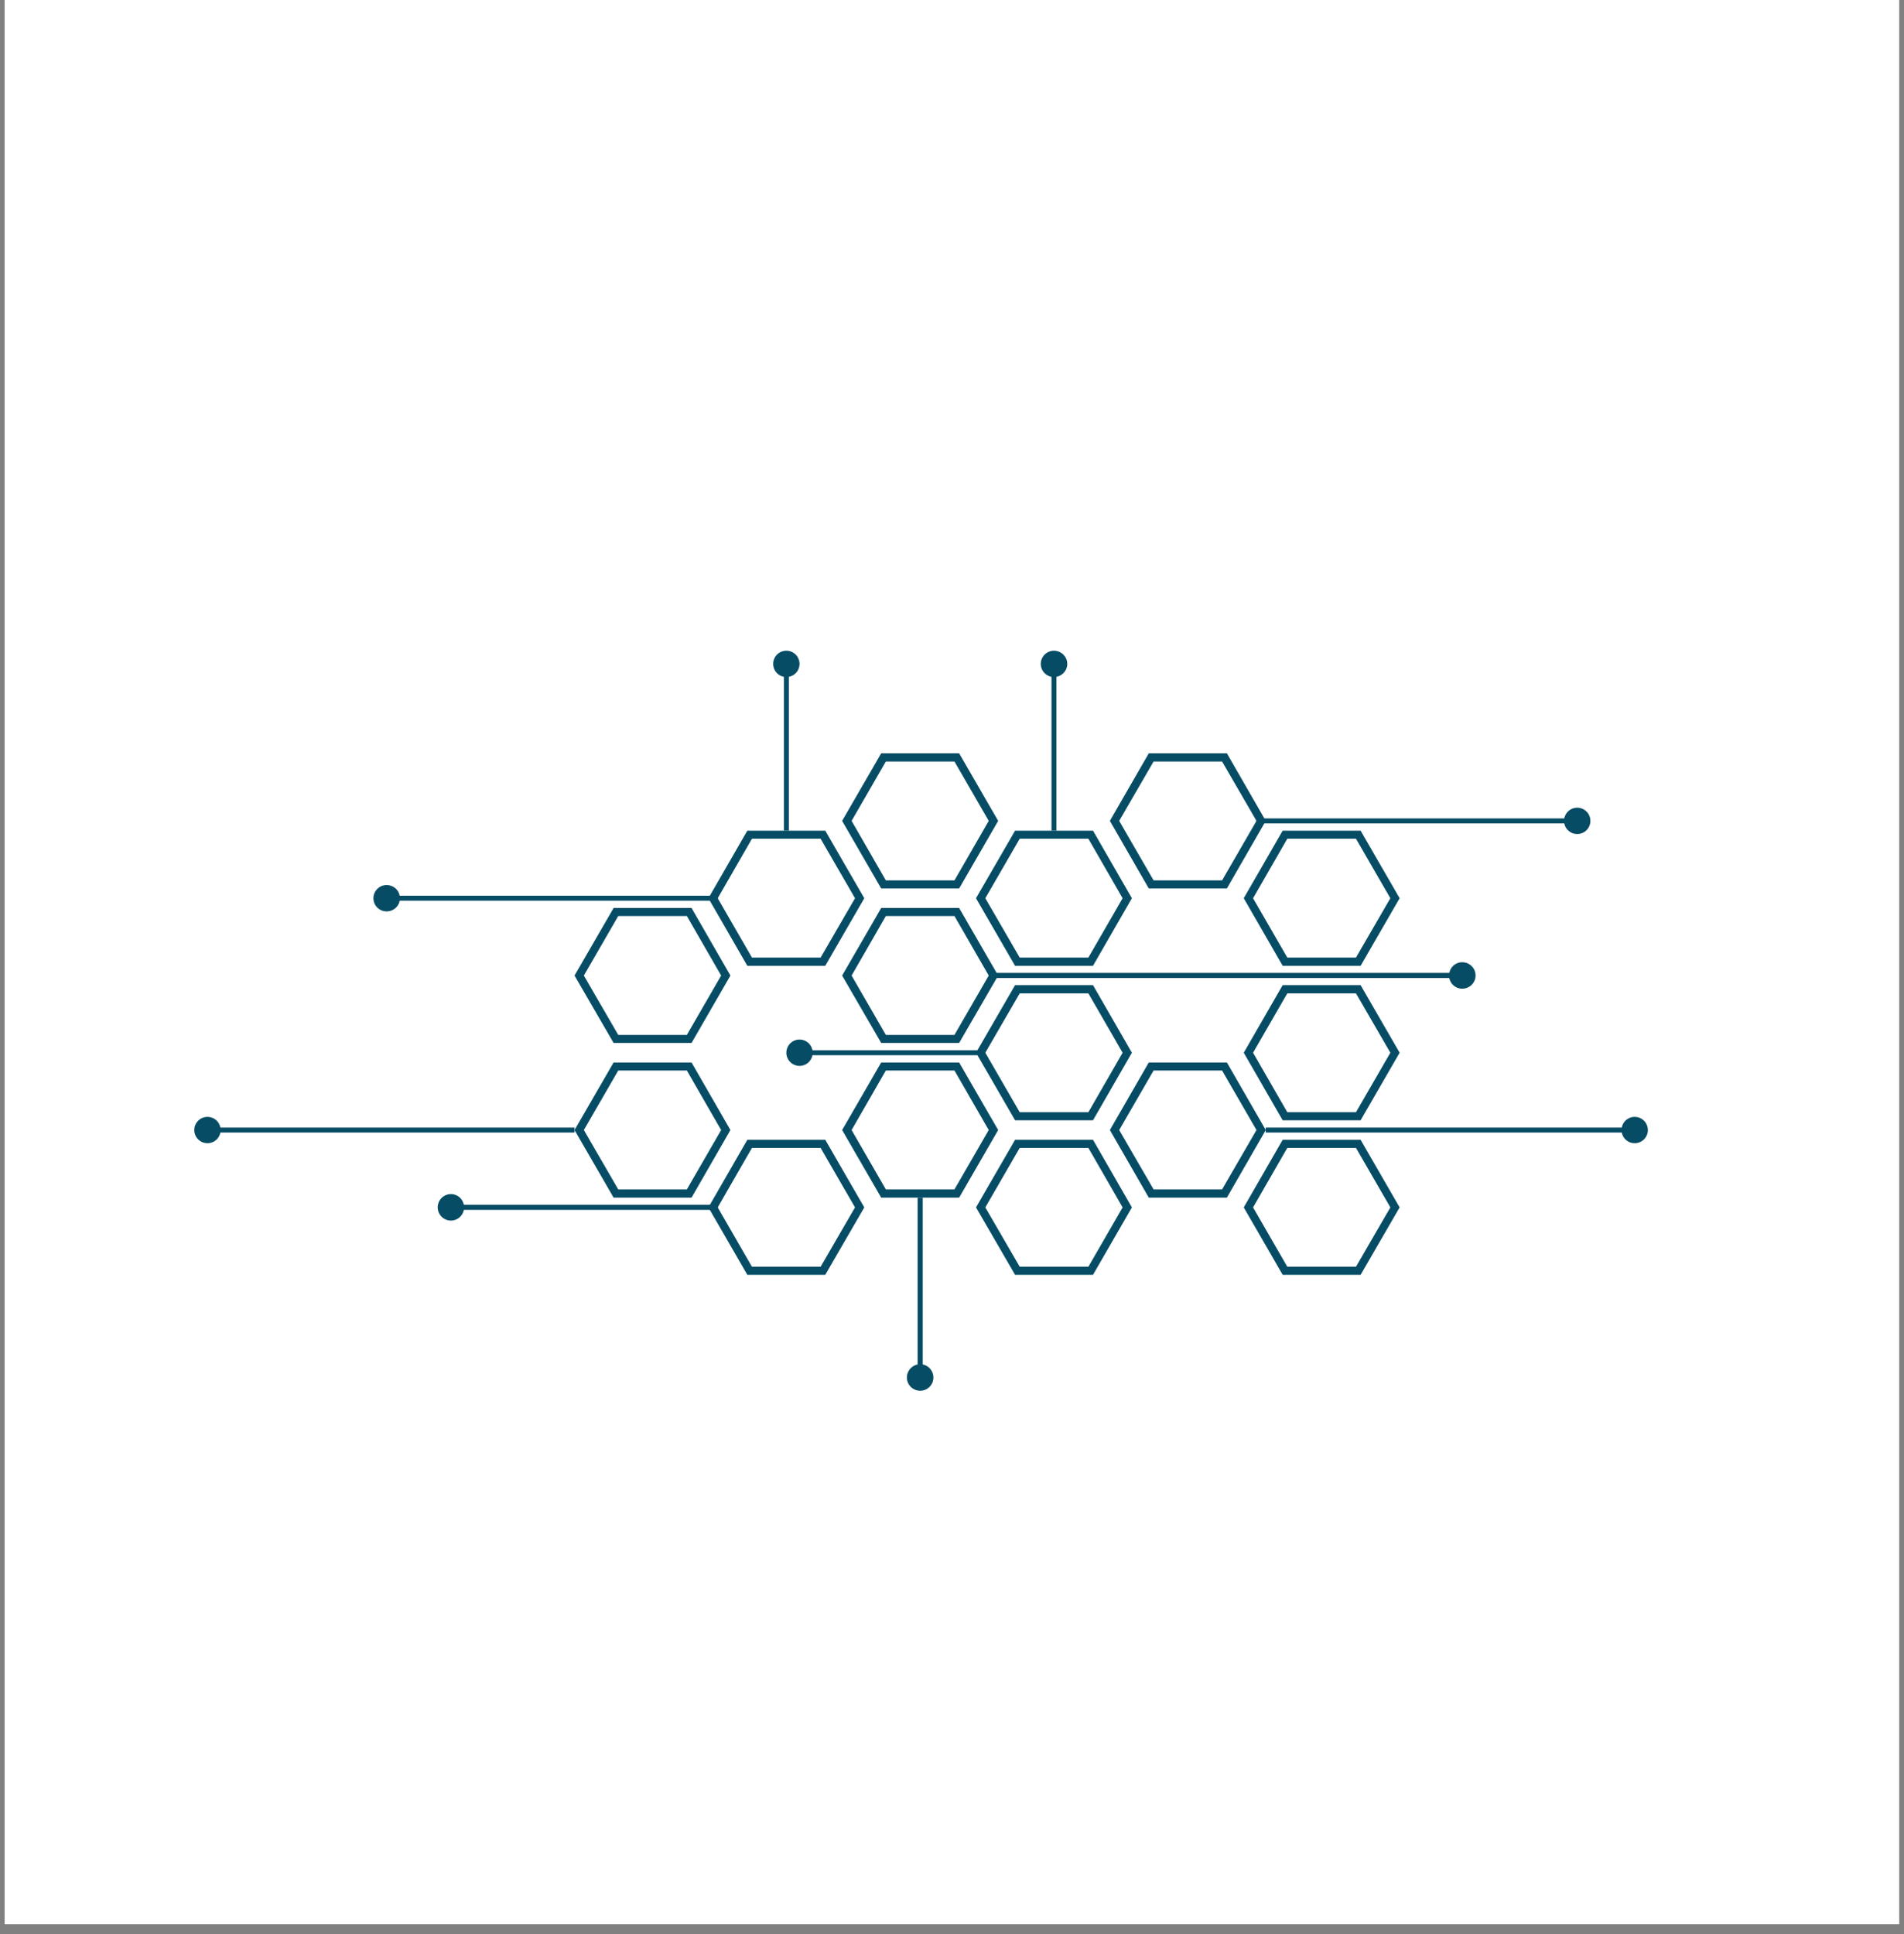 <svg xmlns="http://www.w3.org/2000/svg" xmlns:xlink="http://www.w3.org/1999/xlink" width="64" zoomAndPan="magnify" viewBox="0 0 48 48.75" height="65" preserveAspectRatio="xMidYMid meet" version="1.2"><rect x="0" y="0" width="48" height="48.75" fill="#808080" stroke="none"/><defs><clipPath id="4b30bc5a7a"><path d="M 0.121 0 L 47.875 0 L 47.875 48.5 L 0.121 48.5 Z M 0.121 0 "/></clipPath><clipPath id="1819a8df7d"><path d="M 26 16.398 L 27 16.398 L 27 21 L 26 21 Z M 26 16.398 "/></clipPath><clipPath id="f726c176dd"><path d="M 26 16.398 L 27 16.398 L 27 18 L 26 18 Z M 26 16.398 "/></clipPath><clipPath id="0682a0e498"><path d="M 40.875 28.148 L 41.543 28.148 L 41.543 28.836 L 40.875 28.836 Z M 40.875 28.148 "/></clipPath><clipPath id="d92a8e5968"><path d="M 22.844 34.367 L 23.551 34.367 L 23.551 35.055 L 22.844 35.055 Z M 22.844 34.367 "/></clipPath><clipPath id="db5bd2cfea"><path d="M 4.898 28 L 6 28 L 6 29 L 4.898 29 Z M 4.898 28 "/></clipPath><clipPath id="6ce81dc900"><path d="M 19 16.398 L 20 16.398 L 20 21 L 19 21 Z M 19 16.398 "/></clipPath><clipPath id="a8c8e99c50"><path d="M 19 16.398 L 21 16.398 L 21 18 L 19 18 Z M 19 16.398 "/></clipPath></defs><g id="7881705182"><g clip-rule="nonzero" clip-path="url(#4b30bc5a7a)"><path style=" stroke:none;fill-rule:nonzero;fill:#ffffff;fill-opacity:1;" d="M 0.121 0 L 47.879 0 L 47.879 48.5 L 0.121 48.5 Z M 0.121 0 "/><path style=" stroke:none;fill-rule:nonzero;fill:#ffffff;fill-opacity:1;" d="M 0.121 0 L 47.879 0 L 47.879 48.5 L 0.121 48.5 Z M 0.121 0 "/></g><path style=" stroke:none;fill-rule:nonzero;fill:#074c65;fill-opacity:1;" d="M 30.809 22.191 L 29.082 22.191 L 28.215 20.691 L 29.082 19.195 L 30.809 19.195 L 31.676 20.691 Z M 30.93 18.988 L 28.961 18.988 L 27.98 20.691 L 28.961 22.395 L 30.93 22.395 L 31.91 20.691 L 30.93 18.988 "/><path style=" stroke:none;fill-rule:nonzero;fill:#074c65;fill-opacity:1;" d="M 34.184 24.137 L 32.453 24.137 L 31.59 22.641 L 32.453 21.141 L 34.184 21.141 L 35.051 22.641 Z M 34.301 20.938 L 32.336 20.938 L 31.355 22.641 L 32.336 24.344 L 34.301 24.344 L 35.285 22.641 L 34.301 20.938 "/><path style=" stroke:none;fill-rule:nonzero;fill:#074c65;fill-opacity:1;" d="M 34.184 28.035 L 32.453 28.035 L 31.59 26.535 L 32.453 25.039 L 34.184 25.039 L 35.051 26.535 Z M 34.301 24.832 L 32.336 24.832 L 31.355 26.535 L 32.336 28.238 L 34.301 28.238 L 35.285 26.535 L 34.301 24.832 "/><path style=" stroke:none;fill-rule:nonzero;fill:#074c65;fill-opacity:1;" d="M 32.453 28.934 L 34.184 28.934 L 35.051 30.434 L 34.184 31.93 L 32.453 31.93 L 31.59 30.434 Z M 34.301 32.133 L 35.285 30.434 L 34.301 28.73 L 32.336 28.73 L 31.355 30.434 L 32.336 32.133 L 34.301 32.133 "/><path style=" stroke:none;fill-rule:nonzero;fill:#074c65;fill-opacity:1;" d="M 25.707 21.141 L 27.438 21.141 L 28.301 22.641 L 27.438 24.137 L 25.707 24.137 L 24.84 22.641 Z M 27.555 24.344 L 28.535 22.641 L 27.555 20.938 L 25.59 20.938 L 24.605 22.641 L 25.59 24.344 L 27.555 24.344 "/><path style=" stroke:none;fill-rule:nonzero;fill:#074c65;fill-opacity:1;" d="M 25.707 25.039 L 27.438 25.039 L 28.301 26.535 L 27.438 28.035 L 25.707 28.035 L 24.84 26.535 Z M 27.555 28.238 L 28.535 26.535 L 27.555 24.832 L 25.59 24.832 L 24.605 26.535 L 25.59 28.238 L 27.555 28.238 "/><path style=" stroke:none;fill-rule:nonzero;fill:#074c65;fill-opacity:1;" d="M 28.215 28.484 L 29.082 26.984 L 30.809 26.984 L 31.676 28.484 L 30.809 29.98 L 29.082 29.98 Z M 29.945 30.188 L 30.93 30.188 L 31.91 28.484 L 30.93 26.781 L 28.961 26.781 L 27.98 28.484 L 28.961 30.188 L 29.945 30.188 "/><path style=" stroke:none;fill-rule:nonzero;fill:#074c65;fill-opacity:1;" d="M 25.707 28.934 L 27.438 28.934 L 28.301 30.434 L 27.438 31.93 L 25.707 31.93 L 24.84 30.434 Z M 27.555 32.133 L 28.535 30.434 L 27.555 28.73 L 25.59 28.73 L 24.605 30.434 L 25.59 32.133 L 27.555 32.133 "/><path style=" stroke:none;fill-rule:nonzero;fill:#074c65;fill-opacity:1;" d="M 22.332 19.195 L 24.062 19.195 L 24.926 20.691 L 24.062 22.191 L 22.332 22.191 L 21.469 20.691 Z M 23.199 22.395 L 24.18 22.395 L 25.164 20.691 L 24.18 18.988 L 22.215 18.988 L 21.23 20.691 L 22.215 22.395 L 23.199 22.395 "/><path style=" stroke:none;fill-rule:nonzero;fill:#074c65;fill-opacity:1;" d="M 18.957 21.141 L 20.688 21.141 L 21.555 22.641 L 20.688 24.137 L 18.957 24.137 L 18.094 22.641 Z M 18.84 24.344 L 20.805 24.344 L 21.789 22.641 L 20.805 20.938 L 18.84 20.938 L 17.859 22.641 L 18.84 24.344 "/><path style=" stroke:none;fill-rule:nonzero;fill:#074c65;fill-opacity:1;" d="M 21.469 24.59 L 22.332 23.09 L 24.062 23.09 L 24.926 24.59 L 24.062 26.086 L 22.332 26.086 Z M 23.199 26.289 L 24.18 26.289 L 25.164 24.59 L 24.18 22.887 L 22.215 22.887 L 21.23 24.59 L 22.215 26.289 L 23.199 26.289 "/><path style=" stroke:none;fill-rule:nonzero;fill:#074c65;fill-opacity:1;" d="M 21.469 28.484 L 22.332 26.984 L 24.062 26.984 L 24.926 28.484 L 24.062 29.98 L 22.332 29.98 Z M 23.199 30.188 L 24.18 30.188 L 25.164 28.484 L 24.18 26.781 L 22.215 26.781 L 21.23 28.484 L 22.215 30.188 L 23.199 30.188 "/><path style=" stroke:none;fill-rule:nonzero;fill:#074c65;fill-opacity:1;" d="M 18.957 28.934 L 20.688 28.934 L 21.555 30.434 L 20.688 31.93 L 18.957 31.93 L 18.094 30.434 Z M 20.805 32.133 L 21.789 30.434 L 20.805 28.73 L 18.84 28.73 L 17.859 30.434 L 18.84 32.133 L 20.805 32.133 "/><path style=" stroke:none;fill-rule:nonzero;fill:#074c65;fill-opacity:1;" d="M 15.586 23.09 L 17.316 23.09 L 18.18 24.59 L 17.316 26.086 L 15.586 26.086 L 14.719 24.59 Z M 14.484 24.59 L 15.469 26.289 L 17.434 26.289 L 18.414 24.59 L 17.434 22.887 L 15.469 22.887 L 14.484 24.59 "/><path style=" stroke:none;fill-rule:nonzero;fill:#074c65;fill-opacity:1;" d="M 14.719 28.484 L 15.586 26.984 L 17.316 26.984 L 18.18 28.484 L 17.316 29.98 L 15.586 29.98 Z M 16.449 30.188 L 17.434 30.188 L 18.414 28.484 L 17.434 26.781 L 15.469 26.781 L 14.484 28.484 L 15.469 30.188 L 16.449 30.188 "/><path style=" stroke:none;fill-rule:nonzero;fill:#074c65;fill-opacity:1;" d="M 36.883 24.652 L 24.926 24.652 L 24.926 24.523 L 36.883 24.523 L 36.883 24.652 "/><path style=" stroke:none;fill-rule:nonzero;fill:#074c65;fill-opacity:1;" d="M 36.863 24.922 C 37.047 24.922 37.199 24.773 37.199 24.59 C 37.199 24.402 37.047 24.254 36.863 24.254 C 36.68 24.254 36.531 24.402 36.531 24.59 C 36.531 24.773 36.68 24.922 36.863 24.922 "/><path style=" stroke:none;fill-rule:nonzero;fill:#074c65;fill-opacity:1;" d="M 24.84 26.598 L 20.141 26.598 L 20.141 26.473 L 24.84 26.473 L 24.84 26.598 "/><path style=" stroke:none;fill-rule:nonzero;fill:#074c65;fill-opacity:1;" d="M 20.156 26.203 C 19.973 26.203 19.824 26.352 19.824 26.535 C 19.824 26.719 19.973 26.867 20.156 26.867 C 20.34 26.867 20.488 26.719 20.488 26.535 C 20.488 26.352 20.34 26.203 20.156 26.203 "/><g clip-rule="nonzero" clip-path="url(#1819a8df7d)"><path style=" stroke:none;fill-rule:nonzero;fill:#074c65;fill-opacity:1;" d="M 26.633 20.938 L 26.508 20.938 L 26.508 16.719 L 26.633 16.719 L 26.633 20.938 "/></g><g clip-rule="nonzero" clip-path="url(#f726c176dd)"><path style=" stroke:none;fill-rule:nonzero;fill:#074c65;fill-opacity:1;" d="M 26.906 16.734 C 26.906 16.551 26.754 16.402 26.57 16.402 C 26.387 16.402 26.238 16.551 26.238 16.734 C 26.238 16.918 26.387 17.066 26.57 17.066 C 26.754 17.066 26.906 16.918 26.906 16.734 "/></g><path style=" stroke:none;fill-rule:nonzero;fill:#074c65;fill-opacity:1;" d="M 39.777 20.754 L 31.676 20.754 L 31.676 20.629 L 39.777 20.629 L 39.777 20.754 "/><path style=" stroke:none;fill-rule:nonzero;fill:#074c65;fill-opacity:1;" d="M 39.762 21.023 C 39.945 21.023 40.094 20.875 40.094 20.691 C 40.094 20.508 39.945 20.359 39.762 20.359 C 39.578 20.359 39.43 20.508 39.43 20.691 C 39.43 20.875 39.578 21.023 39.762 21.023 "/><path style=" stroke:none;fill-rule:nonzero;fill:#074c65;fill-opacity:1;" d="M 41.227 28.547 L 31.91 28.547 L 31.91 28.422 L 41.227 28.422 L 41.227 28.547 "/><g clip-rule="nonzero" clip-path="url(#0682a0e498)"><path style=" stroke:none;fill-rule:nonzero;fill:#074c65;fill-opacity:1;" d="M 41.211 28.816 C 41.395 28.816 41.543 28.668 41.543 28.484 C 41.543 28.301 41.395 28.152 41.211 28.152 C 41.027 28.152 40.879 28.301 40.879 28.484 C 40.879 28.668 41.027 28.816 41.211 28.816 "/></g><path style=" stroke:none;fill-rule:nonzero;fill:#074c65;fill-opacity:1;" d="M 23.262 34.738 L 23.133 34.738 L 23.133 30.188 L 23.262 30.188 L 23.262 34.738 "/><g clip-rule="nonzero" clip-path="url(#d92a8e5968)"><path style=" stroke:none;fill-rule:nonzero;fill:#074c65;fill-opacity:1;" d="M 22.863 34.723 C 22.863 34.906 23.012 35.055 23.199 35.055 C 23.383 35.055 23.531 34.906 23.531 34.723 C 23.531 34.539 23.383 34.387 23.199 34.387 C 23.012 34.387 22.863 34.539 22.863 34.723 "/></g><path style=" stroke:none;fill-rule:nonzero;fill:#074c65;fill-opacity:1;" d="M 18.094 22.703 L 9.73 22.703 L 9.73 22.578 L 18.094 22.578 L 18.094 22.703 "/><path style=" stroke:none;fill-rule:nonzero;fill:#074c65;fill-opacity:1;" d="M 9.746 22.309 C 9.562 22.309 9.414 22.457 9.414 22.641 C 9.414 22.824 9.562 22.973 9.746 22.973 C 9.934 22.973 10.082 22.824 10.082 22.641 C 10.082 22.457 9.934 22.309 9.746 22.309 "/><path style=" stroke:none;fill-rule:nonzero;fill:#074c65;fill-opacity:1;" d="M 14.484 28.547 L 5.215 28.547 L 5.215 28.422 L 14.484 28.422 L 14.484 28.547 "/><g clip-rule="nonzero" clip-path="url(#db5bd2cfea)"><path style=" stroke:none;fill-rule:nonzero;fill:#074c65;fill-opacity:1;" d="M 5.23 28.152 C 5.047 28.152 4.898 28.301 4.898 28.484 C 4.898 28.668 5.047 28.816 5.23 28.816 C 5.414 28.816 5.562 28.668 5.562 28.484 C 5.562 28.301 5.414 28.152 5.23 28.152 "/></g><path style=" stroke:none;fill-rule:nonzero;fill:#074c65;fill-opacity:1;" d="M 18.094 30.496 L 11.352 30.496 L 11.352 30.367 L 18.094 30.367 L 18.094 30.496 "/><path style=" stroke:none;fill-rule:nonzero;fill:#074c65;fill-opacity:1;" d="M 11.367 30.098 C 11.184 30.098 11.035 30.246 11.035 30.434 C 11.035 30.617 11.184 30.766 11.367 30.766 C 11.551 30.766 11.699 30.617 11.699 30.434 C 11.699 30.246 11.551 30.098 11.367 30.098 "/><g clip-rule="nonzero" clip-path="url(#6ce81dc900)"><path style=" stroke:none;fill-rule:nonzero;fill:#074c65;fill-opacity:1;" d="M 19.887 20.938 L 19.762 20.938 L 19.762 16.719 L 19.887 16.719 L 19.887 20.938 "/></g><g clip-rule="nonzero" clip-path="url(#a8c8e99c50)"><path style=" stroke:none;fill-rule:nonzero;fill:#074c65;fill-opacity:1;" d="M 20.156 16.734 C 20.156 16.551 20.008 16.402 19.824 16.402 C 19.641 16.402 19.492 16.551 19.492 16.734 C 19.492 16.918 19.641 17.066 19.824 17.066 C 20.008 17.066 20.156 16.918 20.156 16.734 "/></g></g></svg>